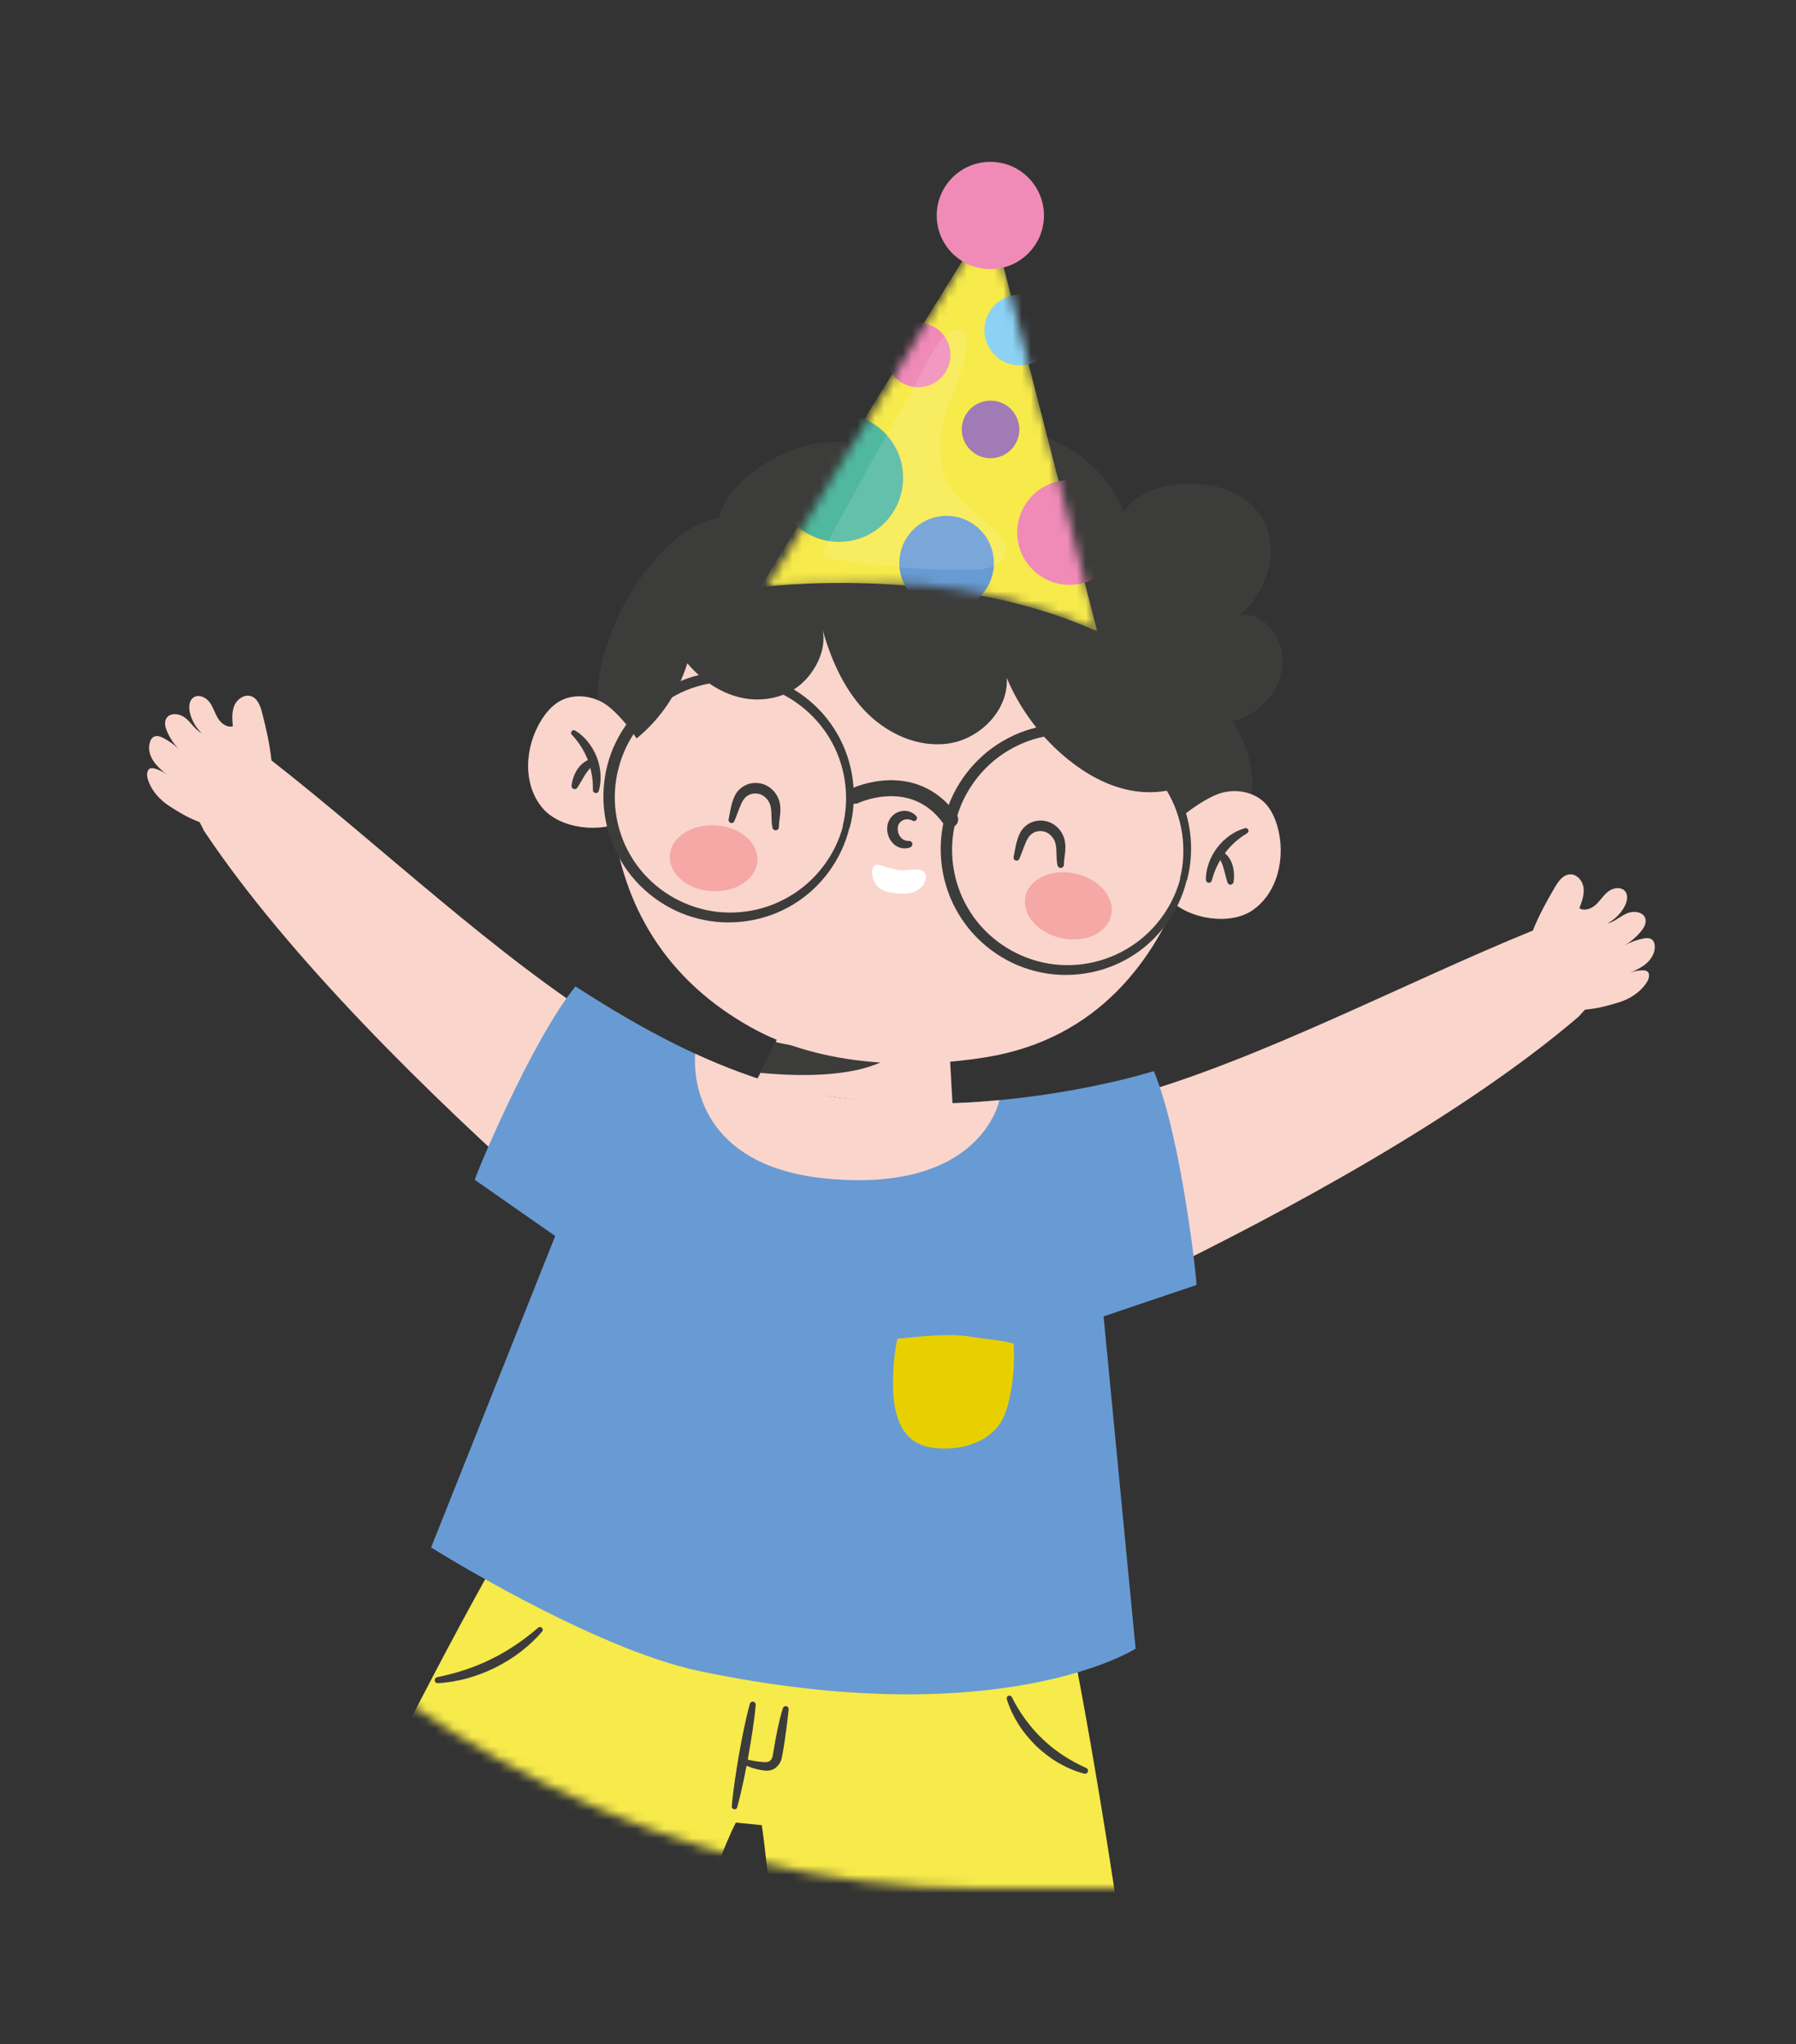 <?xml version="1.0" encoding="UTF-8"?> <svg xmlns="http://www.w3.org/2000/svg" width="196" height="223" viewBox="0 0 196 223" fill="none"><rect x="0" y="0" width="196" height="223" fill="#333333" stroke="none"/> <g clip-path="url(#clip0_223_208)"> <mask id="mask0_223_208" style="mask-type:alpha" maskUnits="userSpaceOnUse" x="-13" y="-33" width="600" height="239"> <rect x="-13" y="-33" width="600" height="239" rx="119.5" fill="#D9D9D9"></rect> </mask> <g mask="url(#mask0_223_208)"> <path d="M123.656 119.473C137.605 115.532 153.49 107.118 167.281 101.509C167.93 99.88 168.806 98.28 169.695 96.767C170.076 96.117 170.6 95.398 171.356 95.379C172.117 95.352 172.724 96.101 172.817 96.859C172.91 97.617 172.633 98.361 172.358 99.076C172.923 99.426 173.677 99.128 174.165 98.681C174.651 98.227 174.998 97.64 175.522 97.239C176.046 96.838 176.886 96.702 177.327 97.198C177.733 97.662 177.563 98.389 177.268 98.93C176.839 99.692 176.19 100.327 175.41 100.74C176.185 100.563 176.795 99.964 177.524 99.647C178.252 99.323 179.331 99.436 179.557 100.202C179.706 100.708 179.399 101.229 179.053 101.638C178.565 102.218 177.976 102.718 177.332 103.109C177.947 102.767 178.614 102.519 179.307 102.385C179.656 102.314 180.056 102.286 180.324 102.53C180.497 102.686 180.563 102.918 180.585 103.143C180.65 103.862 180.255 104.566 179.723 105.05C179.19 105.534 178.518 105.841 177.858 106.132C178.313 105.94 178.806 105.846 179.292 105.848C179.439 105.847 179.597 105.865 179.727 105.94C180.103 106.174 179.969 106.755 179.734 107.124C179.032 108.247 177.835 109 176.57 109.374C175.298 109.749 174.498 109.988 172.976 110.139L172.268 110.908C159.675 121.692 140.285 132.204 125.371 139.423L123.656 119.473Z" fill="#FAD5CC"></path> <path d="M66.719 112.116C54.366 104.526 41.374 92.113 29.628 82.952C29.442 81.208 29.037 79.432 28.6 77.728C28.409 77.001 28.104 76.166 27.383 75.937C26.661 75.708 25.867 76.263 25.575 76.965C25.277 77.669 25.339 78.462 25.41 79.223C24.777 79.406 24.131 78.915 23.782 78.353C23.441 77.789 23.267 77.125 22.864 76.594C22.469 76.061 21.698 75.707 21.138 76.07C20.618 76.405 20.584 77.154 20.725 77.749C20.928 78.6 21.38 79.389 22.015 79.993C21.313 79.613 20.891 78.871 20.278 78.359C19.665 77.847 18.598 77.666 18.169 78.339C17.887 78.782 18.042 79.376 18.26 79.856C18.571 80.55 18.998 81.188 19.521 81.736C19.02 81.235 18.445 80.82 17.819 80.502C17.506 80.339 17.123 80.202 16.803 80.364C16.598 80.464 16.462 80.67 16.387 80.888C16.128 81.563 16.313 82.343 16.698 82.951C17.084 83.559 17.639 84.036 18.201 84.505C17.813 84.199 17.371 83.969 16.893 83.84C16.747 83.797 16.595 83.77 16.447 83.809C16.024 83.929 15.995 84.522 16.115 84.945C16.483 86.218 17.432 87.265 18.549 87.975C19.665 88.686 20.37 89.132 21.793 89.689L22.261 90.623C31.442 104.425 47.237 119.823 59.626 130.824L66.719 112.116Z" fill="#FAD5CC"></path> <path d="M57.122 164.99C50.157 176.704 41.195 194.374 35.312 206.672C36.749 211.373 60.405 221.105 69.728 223.302C75.192 213.369 77.784 203.805 80.299 198.818L83.134 199.096C83.939 204.621 83.962 209.138 87.057 225.279C104.872 229.579 122.637 221.501 123.625 220.554C121.954 207.025 118.559 186.11 115.67 172.793L57.122 164.99Z" fill="#F7EA4B"></path> <path d="M76.347 182.293C64.595 179.834 47.047 168.805 47.047 168.805L60.59 134.829L51.817 128.707C51.665 128.768 57.905 113.622 62.801 107.603C69.895 112.177 77.339 116.276 85.481 118.494C100.247 122.52 117.833 119.258 125.919 116.847C128.937 123.994 130.699 140.27 130.565 140.173L120.435 143.6L123.93 179.844C123.94 179.858 109.276 189.179 76.347 182.293Z" fill="#689BD3"></path> <path d="M75.873 114.952C78.976 116.379 82.176 117.592 85.482 118.501C93.162 120.595 101.598 120.719 109.068 120.012C109.068 120.012 107.126 130.23 90.104 128.556C74.42 127.005 75.873 114.952 75.873 114.952Z" fill="#FAD5CC"></path> <path d="M104.019 121.535C103.877 119.467 103.384 109.908 103.234 107.841L86.979 105.808C86.527 107.751 85.266 112.204 84.52 114.055C84.366 114.425 82.4 118.204 82.248 118.405" fill="#FAD5CC"></path> <path d="M84.566 113.657C84.566 113.657 90.091 114.995 97.166 115.258C97.166 115.258 94.089 118.089 82.991 117.033L84.566 113.657Z" fill="#3C3C3B"></path> <path d="M97.928 146.031C97.567 147.849 97.412 149.715 97.469 151.569C97.534 153.745 98.063 156.2 99.929 157.312C100.703 157.776 101.613 157.938 102.514 157.999C105.05 158.156 107.846 157.321 109.199 155.173C109.714 154.346 109.987 153.396 110.187 152.444C110.597 150.514 110.74 148.533 110.621 146.564C109.141 146.155 107.615 146.1 106.101 145.844C103.509 145.387 100.544 145.814 97.928 146.031Z" fill="#E8D000"></path> <path d="M79.858 197.042C79.94 196.093 80.06 195.153 80.196 194.218C80.324 193.277 80.491 192.352 80.641 191.414C80.815 190.481 80.982 189.555 81.177 188.625C81.374 187.703 81.577 186.772 81.835 185.861C81.881 185.692 82.063 185.589 82.233 185.635C82.387 185.676 82.484 185.822 82.473 185.979C82.39 186.927 82.261 187.861 82.127 188.803C81.983 189.74 81.825 190.671 81.666 191.602C81.477 192.531 81.319 193.462 81.115 194.386C80.91 195.31 80.706 196.234 80.45 197.152C80.409 197.313 80.241 197.407 80.085 197.358C79.931 197.317 79.844 197.184 79.858 197.042Z" fill="#3C3C3B"></path> <path d="M81.306 191.881C82.043 192.071 82.831 192.209 83.534 192.228C83.877 192.209 84.006 192.144 84.164 191.935C84.23 191.843 84.313 191.675 84.314 191.586L84.415 191.025C84.546 190.246 84.677 189.459 84.846 188.68C85.013 187.895 85.182 187.117 85.439 186.339C85.492 186.168 85.684 186.078 85.847 186.133C85.995 186.182 86.085 186.33 86.064 186.473L86.066 186.48C85.985 187.259 85.892 188.047 85.784 188.838C85.683 189.627 85.567 190.412 85.422 191.201L85.3 191.81C85.231 192.116 85.116 192.311 84.953 192.536C84.789 192.747 84.556 192.946 84.271 193.051C83.994 193.162 83.715 193.163 83.484 193.149C82.599 193.049 81.823 192.806 81.078 192.433C80.934 192.361 80.868 192.18 80.948 192.035C81.022 191.905 81.167 191.845 81.306 191.881Z" fill="#3C3C3B"></path> <path d="M110.417 185.122C110.851 185.987 111.345 186.805 111.911 187.575C112.476 188.338 113.095 189.07 113.796 189.715C114.477 190.378 115.227 190.964 116.026 191.49C116.819 192.017 117.664 192.462 118.546 192.864C118.713 192.941 118.78 193.129 118.711 193.294C118.646 193.437 118.482 193.515 118.336 193.48C117.354 193.234 116.411 192.819 115.526 192.314C114.641 191.802 113.833 191.174 113.086 190.47C112.365 189.748 111.695 188.972 111.157 188.102C110.612 187.24 110.169 186.318 109.872 185.35C109.825 185.195 109.916 185.026 110.07 184.979C110.202 184.928 110.352 184.992 110.417 185.122Z" fill="#3C3C3B"></path> <path d="M59.162 177.973C58.464 178.8 57.663 179.54 56.798 180.203C55.941 180.865 55.001 181.429 54.028 181.925C53.045 182.4 52.026 182.793 50.983 183.087C49.932 183.367 48.858 183.556 47.776 183.605C47.6 183.612 47.445 183.475 47.438 183.292C47.434 183.13 47.545 182.995 47.694 182.963C48.719 182.746 49.724 182.495 50.702 182.168C51.688 181.846 52.65 181.463 53.569 180.998C54.507 180.559 55.392 180.025 56.257 179.451C57.121 178.877 57.938 178.237 58.734 177.556C58.856 177.448 59.043 177.462 59.151 177.584C59.258 177.7 59.256 177.869 59.162 177.973Z" fill="#3C3C3B"></path> <path d="M132.254 80.464C132.254 80.464 132.195 111.304 107.64 115.324C99.9 116.59 89.756 116.426 81.954 112.069C60.758 100.246 67.707 75.95 67.707 75.95C67.707 75.95 72.159 49.746 102.294 52.96C132.423 56.182 132.254 80.464 132.254 80.464Z" fill="#FAD5CC"></path> <path d="M99.572 89.51C99.21 89.325 98.793 89.341 98.508 89.49C98.204 89.657 98.005 89.932 97.977 90.261C97.936 90.599 98.037 90.995 98.245 91.278C98.443 91.548 98.784 91.743 99.158 91.734L99.202 91.734C99.4 91.732 99.566 91.889 99.568 92.087C99.57 92.234 99.481 92.367 99.35 92.424C98.718 92.703 97.92 92.501 97.447 91.989C96.969 91.491 96.747 90.806 96.834 90.114C96.918 89.401 97.453 88.748 98.127 88.543C98.81 88.307 99.56 88.525 99.992 89.015C100.11 89.15 100.099 89.358 99.965 89.483C99.862 89.573 99.71 89.59 99.597 89.528L99.572 89.51Z" fill="#3C3C3B"></path> <path d="M82.656 93.915C82.535 95.901 80.292 97.375 77.651 97.213C75.011 97.05 72.97 95.311 73.098 93.325C73.219 91.339 75.462 89.865 78.103 90.027C80.742 90.182 82.784 91.928 82.656 93.915Z" fill="#F5A8A6"></path> <path d="M98.097 94.917C97.4 94.794 96.728 94.556 96.043 94.373C95.913 94.342 95.783 94.312 95.654 94.332C95.29 94.406 95.15 94.863 95.174 95.235C95.207 95.899 95.514 96.564 96.069 96.946C96.508 97.25 97.054 97.346 97.588 97.414C98.249 97.499 98.934 97.543 99.573 97.351C100.212 97.159 100.807 96.695 100.983 96.056C101.487 94.207 98.983 95.068 98.097 94.917Z" fill="white"></path> <path d="M111.91 97.787C111.489 99.733 113.231 101.763 115.819 102.331C118.407 102.9 120.84 101.785 121.269 99.838C121.691 97.892 119.949 95.862 117.361 95.293C114.773 94.725 112.332 95.841 111.91 97.787Z" fill="#F5A8A6"></path> <path d="M79.515 89.379C79.695 88.533 79.76 87.705 80.2 86.787C80.422 86.339 80.831 85.905 81.323 85.671C81.814 85.429 82.369 85.354 82.906 85.444C84.012 85.633 84.855 86.521 85.088 87.551C85.307 88.59 84.995 89.436 85.008 90.2L85.009 90.207C85.012 90.405 84.854 90.571 84.656 90.573C84.48 90.58 84.327 90.45 84.3 90.285C84.112 89.35 84.271 88.463 84.056 87.821C83.867 87.196 83.319 86.673 82.715 86.579C82.411 86.525 82.079 86.564 81.796 86.684C81.507 86.804 81.289 87.009 81.094 87.305C80.727 87.902 80.487 88.788 80.142 89.572L80.138 89.588C80.062 89.755 79.868 89.83 79.708 89.753C79.556 89.682 79.48 89.525 79.515 89.379Z" fill="#3C3C3B"></path> <path d="M110.618 93.482C110.798 92.635 110.864 91.815 111.304 90.89C111.526 90.441 111.934 90.007 112.426 89.773C112.918 89.532 113.472 89.457 114.01 89.546C115.115 89.736 115.958 90.623 116.191 91.653C116.411 92.693 116.098 93.539 116.111 94.302L116.112 94.309C116.115 94.508 115.958 94.673 115.759 94.676C115.583 94.682 115.43 94.552 115.403 94.387C115.215 93.453 115.374 92.566 115.16 91.923C114.97 91.298 114.422 90.776 113.818 90.682C113.514 90.628 113.182 90.667 112.899 90.786C112.61 90.907 112.392 91.111 112.197 91.408C111.83 92.005 111.59 92.89 111.246 93.675L111.241 93.691C111.165 93.857 110.971 93.933 110.804 93.857C110.661 93.792 110.584 93.635 110.618 93.482Z" fill="#3C3C3B"></path> <path d="M122.598 55.9C123.908 53.847 126.489 52.959 128.92 52.787C132.137 52.554 135.694 53.511 137.53 56.166C139.846 59.518 138.451 64.463 135.316 67.069C137.883 66.734 140.001 69.499 139.979 72.095C139.948 75.73 136.519 78.979 132.885 78.816C133.973 81.04 132.483 83.799 130.374 85.105C128.265 86.403 125.624 86.69 123.193 86.184C120.762 85.679 118.536 84.434 116.607 82.883C113.67 80.522 111.329 77.425 109.869 73.95C110.075 77.415 107.039 80.541 103.615 81.088C100.191 81.634 96.67 79.986 94.302 77.453C91.934 74.92 90.566 71.607 89.643 68.266C90.424 70.452 89.11 73.212 87.333 74.699C85.549 76.188 83.018 76.612 80.759 76.079C78.501 75.545 76.512 74.129 75.01 72.354C74.037 75.486 72.147 78.325 69.629 80.425C69.37 80.644 69.088 80.859 68.755 80.942C68.239 81.07 67.701 80.84 67.267 80.527C65.004 78.912 64.949 75.571 65.542 72.861C66.518 68.418 68.654 64.236 71.677 60.839C73.508 58.776 75.796 56.941 78.508 56.458C78.955 54.258 80.913 52.337 82.762 51.066C84.896 49.602 87.335 48.522 89.908 48.269C92.481 48.015 95.191 48.652 97.194 50.294C101.147 47.461 106.659 46.032 111.441 46.916C116.213 47.787 121.064 51.288 122.598 55.9Z" fill="#3C3C3B"></path> <path d="M136.609 84.318C136.67 84.875 136.716 85.435 136.651 85.99C136.449 87.746 135.09 89.313 133.381 89.766C131.673 90.219 129.719 89.519 128.678 88.089C126.955 85.724 126.722 78.222 129.905 76.868C133.939 75.133 136.294 81.549 136.609 84.318Z" fill="#3C3C3B"></path> <path d="M70.32 82.147C69.749 80.531 67.375 77.594 65.907 76.712C64.439 75.83 62.496 75.658 61.024 76.522C60.197 77.009 59.562 77.775 59.06 78.585C57.254 81.491 57.007 85.566 59.224 88.167C61.116 90.395 65.495 90.931 68.059 89.53" fill="#FAD5CC"></path> <path d="M62.767 79.694C63.843 80.337 64.648 81.4 65.116 82.569C65.344 83.158 65.496 83.781 65.533 84.416C65.575 85.042 65.524 85.684 65.342 86.287C65.288 86.458 65.105 86.554 64.934 86.5C64.795 86.457 64.7 86.325 64.707 86.184L64.706 86.177C64.71 85.609 64.68 85.062 64.585 84.517C64.49 83.98 64.352 83.443 64.16 82.937C63.773 81.909 63.18 80.974 62.406 80.15C62.291 80.028 62.297 79.843 62.419 79.728C62.508 79.64 62.653 79.631 62.767 79.694Z" fill="#3C3C3B"></path> <path d="M65.018 83.144C64.789 83.505 64.498 83.663 64.358 83.847C64.191 84.044 64.031 84.239 63.89 84.46C63.742 84.683 63.612 84.925 63.462 85.178C63.311 85.43 63.169 85.689 62.982 85.947C62.874 86.097 62.665 86.124 62.514 86.016C62.414 85.943 62.373 85.825 62.377 85.714C62.406 85.392 62.483 85.093 62.587 84.781C62.692 84.47 62.843 84.173 63.032 83.885C63.229 83.603 63.473 83.335 63.779 83.131C64.096 82.91 64.393 82.833 64.585 82.743L64.646 82.711C64.796 82.635 64.969 82.703 65.043 82.846C65.082 82.95 65.07 83.055 65.018 83.144Z" fill="#3C3C3B"></path> <path d="M127.595 90.502C128.584 89.105 131.671 86.928 133.329 86.483C134.979 86.032 136.901 86.399 138.081 87.636C138.745 88.332 139.143 89.24 139.409 90.161C140.346 93.448 139.467 97.441 136.629 99.336C134.196 100.959 129.845 100.278 127.753 98.223" fill="#FAD5CC"></path> <path d="M136.11 90.886C135.136 91.47 134.313 92.207 133.66 93.086C133.333 93.521 133.056 93.993 132.812 94.489C132.575 94.984 132.394 95.507 132.24 96.054L132.241 96.061C132.195 96.231 132.013 96.334 131.843 96.288C131.705 96.251 131.61 96.119 131.602 95.981C131.589 95.35 131.716 94.725 131.929 94.131C132.141 93.53 132.449 92.972 132.831 92.469C133.597 91.469 134.668 90.669 135.875 90.342C136.037 90.301 136.199 90.392 136.24 90.555C136.283 90.681 136.224 90.816 136.11 90.886Z" fill="#3C3C3B"></path> <path d="M133.301 92.776C133.457 92.92 133.725 93.076 133.971 93.367C134.206 93.638 134.369 93.965 134.481 94.293C134.586 94.623 134.647 94.951 134.663 95.28C134.678 95.602 134.671 95.919 134.611 96.231C134.574 96.414 134.401 96.53 134.22 96.501C134.098 96.476 134.011 96.394 133.972 96.29C133.858 95.992 133.796 95.7 133.721 95.418C133.646 95.135 133.58 94.866 133.502 94.614C133.431 94.353 133.328 94.126 133.217 93.894C133.13 93.68 132.894 93.445 132.769 93.039C132.722 92.884 132.813 92.715 132.975 92.674C133.073 92.643 133.181 92.67 133.258 92.739L133.301 92.776Z" fill="#3C3C3B"></path> <path d="M92.692 90.312C91.863 93.752 89.602 96.843 86.541 98.677C83.483 100.534 79.672 101.098 76.193 100.21C72.704 99.353 69.603 97.027 67.777 93.927C65.923 90.84 65.375 86.996 66.276 83.501C67.168 79.999 69.519 76.916 72.636 75.109C75.735 73.283 79.568 72.759 83.031 73.687C86.504 74.583 89.576 76.914 91.351 80.014C93.154 83.103 93.649 86.896 92.723 90.322L92.692 90.312ZM91.961 90.121C92.777 86.875 92.243 83.346 90.517 80.503C88.805 77.657 85.967 75.539 82.76 74.739C79.556 73.917 76.061 74.43 73.236 76.132C70.399 77.805 68.302 80.64 67.498 83.819C66.656 86.996 67.139 90.481 68.812 93.318C70.466 96.166 73.282 98.287 76.474 99.126C79.662 99.988 83.178 99.515 86.045 97.844C88.932 96.207 91.124 93.371 91.992 90.131L91.961 90.121Z" fill="#3C3C3B"></path> <path d="M129.499 96.041C128.671 99.481 126.409 102.571 123.348 104.406C120.29 106.263 116.479 106.827 113 105.939C109.511 105.082 106.41 102.755 104.584 99.656C102.73 96.569 102.182 92.725 103.083 89.229C103.975 85.728 106.326 82.645 109.443 80.838C112.542 79.012 116.375 78.488 119.838 79.415C123.311 80.312 126.383 82.643 128.158 85.743C129.961 88.832 130.456 92.624 129.53 96.051L129.499 96.041ZM128.77 95.857C129.585 92.611 129.051 89.082 127.325 86.239C125.614 83.393 122.775 81.275 119.568 80.475C116.364 79.653 112.869 80.166 110.044 81.868C107.207 83.541 105.11 86.376 104.306 89.554C103.465 92.731 103.947 96.217 105.621 99.054C107.274 101.902 110.091 104.023 113.282 104.862C116.47 105.724 119.987 105.251 122.853 103.58C125.74 101.943 127.933 99.107 128.801 95.867L128.77 95.857Z" fill="#3C3C3B"></path> <path d="M93.31 86.803C93.31 86.803 99.71 83.759 103.698 89.388" stroke="#3C3C3B" stroke-width="1.742" stroke-miterlimit="10" stroke-linecap="round" stroke-linejoin="round"></path> <mask id="mask1_223_208" style="mask-type:alpha" maskUnits="userSpaceOnUse" x="83" y="23" width="37" height="46"> <path d="M108.078 23.65L83.681 64.042C84.279 63.945 87.83 63.74 97.247 63.69C106.664 63.641 116.211 67.129 119.807 68.879L108.078 23.65Z" fill="#D9D9D9"></path> </mask> <g mask="url(#mask1_223_208)"> <path d="M119.75 68.886L108.085 23.506L82.95 64.069C82.95 64.069 103.04 61.352 119.75 68.886Z" fill="#F7EA4B"></path> <path d="M120.955 61.921C123.074 59.583 122.896 55.97 120.557 53.851C118.219 51.732 114.606 51.91 112.487 54.249C110.368 56.587 110.546 60.2 112.885 62.319C115.223 64.437 118.836 64.259 120.955 61.921Z" fill="#F08BB8"></path> <path d="M96.639 56.934C99.297 54.132 99.181 49.706 96.379 47.048C93.577 44.39 89.152 44.506 86.493 47.308C83.835 50.109 83.952 54.535 86.753 57.193C89.555 59.852 93.981 59.735 96.639 56.934Z" fill="#51B8A0"></path> <path d="M110.823 48.415C109.954 49.918 108.034 50.434 106.532 49.565C105.029 48.696 104.513 46.777 105.382 45.274C106.251 43.772 108.17 43.255 109.673 44.124C111.175 44.993 111.685 46.914 110.823 48.415Z" fill="#A17BB6"></path> <path d="M103.252 40.479C102.28 42.167 100.121 42.745 98.439 41.772C96.751 40.801 96.173 38.641 97.146 36.959C98.117 35.271 100.277 34.694 101.958 35.666C103.647 36.638 104.224 38.797 103.252 40.479Z" fill="#F08BB8"></path> <path d="M114.643 37.931C113.573 39.783 111.208 40.415 109.364 39.344C107.512 38.273 106.879 35.909 107.951 34.064C109.021 32.213 111.385 31.58 113.23 32.651C115.075 33.723 115.714 36.086 114.643 37.931Z" fill="#8CD2F5"></path> <path d="M106.923 65.113C108.955 63.115 108.984 59.848 106.985 57.815C104.987 55.782 101.72 55.754 99.687 57.752C97.654 59.75 97.626 63.017 99.624 65.05C101.622 67.083 104.89 67.111 106.923 65.113Z" fill="#689BD3"></path> <path opacity="0.12" d="M103.054 45.541C102.458 47.912 102.316 50.542 103.475 52.696C104.707 54.993 107.155 56.335 108.916 58.252C109.39 58.772 109.844 59.391 109.818 60.094C109.772 61.633 107.741 62.146 106.198 62.167C100.981 62.23 95.752 61.816 90.608 60.924C90.343 60.879 90.045 60.809 89.912 60.58C89.741 60.298 89.898 59.949 90.05 59.659C93.331 53.577 96.683 47.535 100.109 41.532C100.706 40.486 103.325 34.415 105.155 36.218C106.599 37.634 103.461 43.914 103.054 45.541Z" fill="white"></path> </g> <path d="M112.378 27.472C114.569 25.097 114.419 21.395 112.044 19.204C109.669 17.013 105.967 17.162 103.776 19.538C101.585 21.913 101.734 25.615 104.109 27.806C106.485 29.997 110.187 29.848 112.378 27.472Z" fill="#F08BB8"></path> </g> </g> <defs> <clipPath id="clip0_223_208"> <rect width="196" height="223" fill="white"></rect> </clipPath> </defs> </svg> 